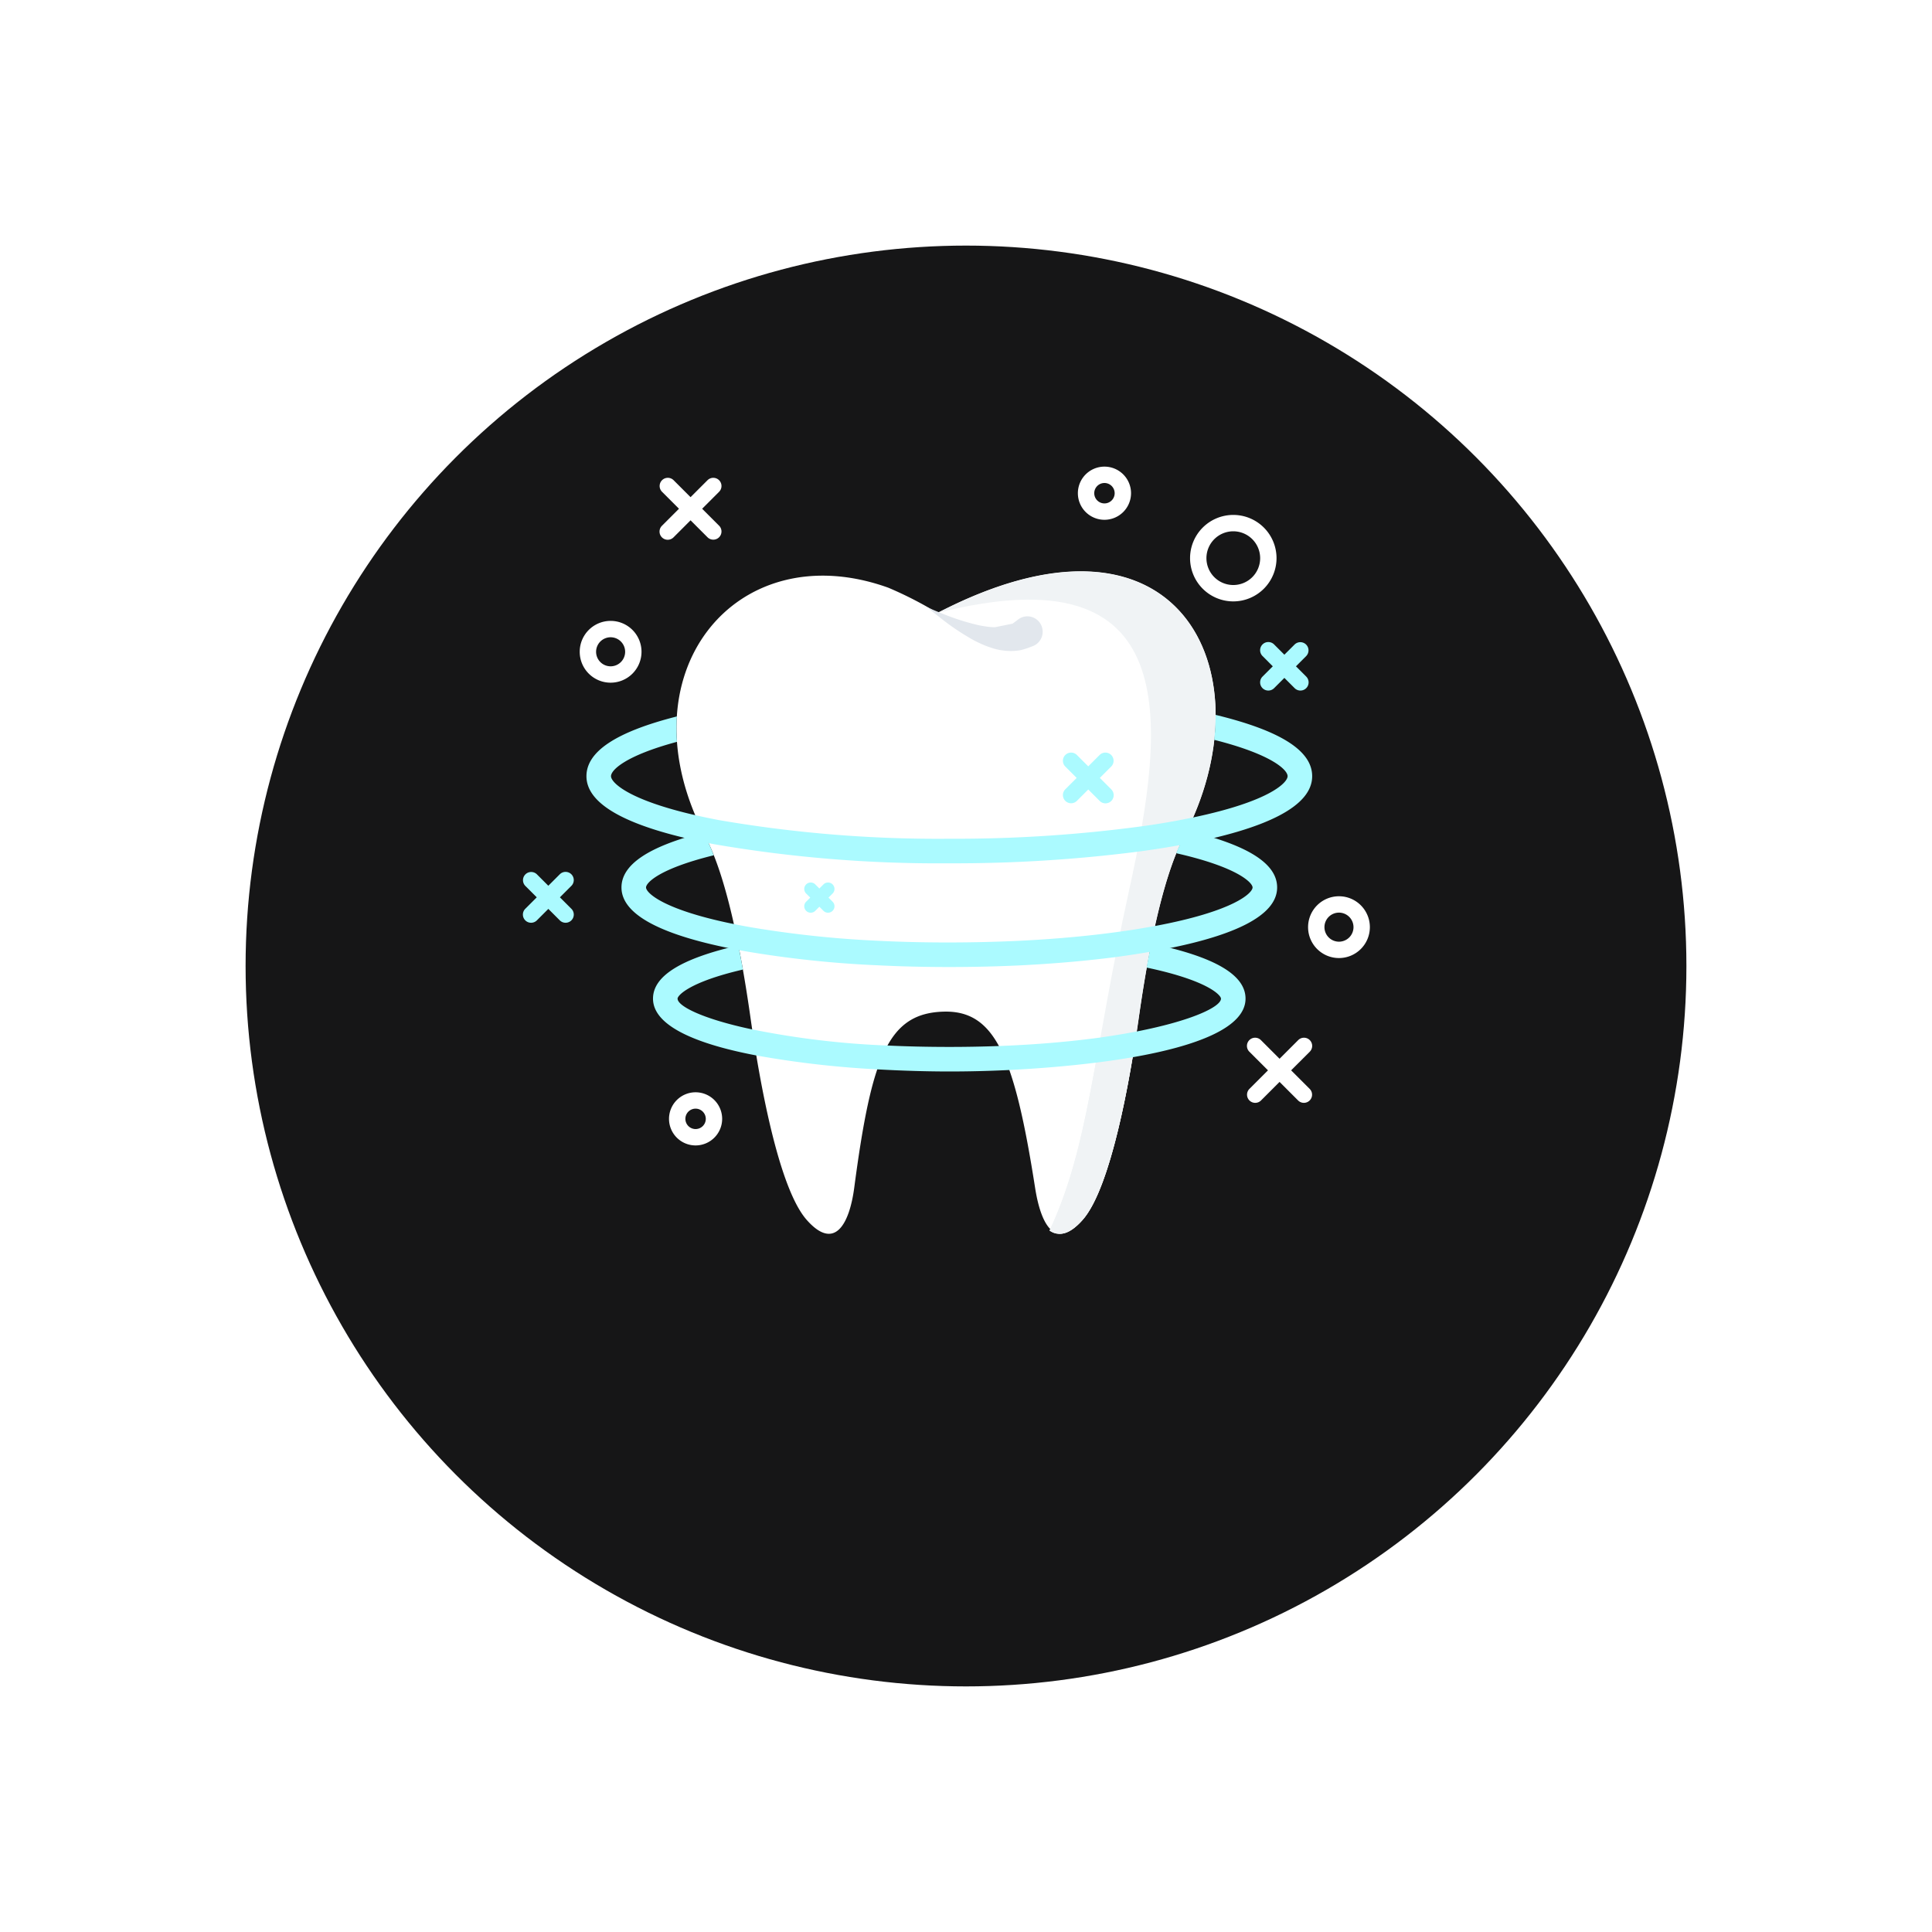 <svg xmlns="http://www.w3.org/2000/svg" xmlns:xlink="http://www.w3.org/1999/xlink" width="236" height="236" viewBox="0 0 236 236">
  <defs>
    <filter id="Ellipse_14" x="0" y="0" width="236" height="236" filterUnits="userSpaceOnUse">
      <feOffset dy="10" input="SourceAlpha"/>
      <feGaussianBlur stdDeviation="10" result="blur"/>
      <feFlood flood-opacity="0.051"/>
      <feComposite operator="in" in2="blur"/>
      <feComposite in="SourceGraphic"/>
    </filter>
  </defs>
  <g id="couronnes-facette" transform="translate(30 20)">
    <rect id="Rectangle_137933" data-name="Rectangle 137933" width="176" height="176" rx="5" transform="translate(0 1)" fill="none"/>
    <g transform="matrix(1, 0, 0, 1, -30, -20)" filter="url(#Ellipse_14)">
      <circle id="Ellipse_14-2" data-name="Ellipse 14" cx="88" cy="88" r="88" transform="translate(30 20)" fill="#161617"/>
    </g>
    <g id="Groupe_384" data-name="Groupe 384" transform="translate(-604.574 -564.025)">
      <path id="Tracé_399" data-name="Tracé 399" d="M689.088,618.894a46.017,46.017,0,0,0-6-3.077c-18.665-6.716-32.754,10.59-22.337,30.434,2.49,4.744,4.269,13.407,5.506,22.147,1.058,7.472,3.385,20.718,6.864,24.648s5.235.333,5.8-3.93c2.124-16.071,4.152-21.322,10.913-21.516,6.283-.18,8.667,5.445,11.18,21.516.665,4.248,2.32,7.859,5.8,3.93s5.806-17.176,6.863-24.648c1.238-8.74,3.016-17.4,5.507-22.147C729.593,626.407,718.936,603.411,689.088,618.894Z" fill="#fff"/>
      <path id="Tracé_400" data-name="Tracé 400" d="M715,660.3c-.12.63-.241,1.27-.35,1.92h-.011Q714.82,661.245,715,660.3Z" fill="#fff"/>
      <path id="Tracé_401" data-name="Tracé 401" d="M713.441,670.02c-.16.99-.321,2.05-.511,3.15-1.239,7.39-3.31,16.69-6.119,19.87-1.62,1.83-3.01,2.04-4.03,1.3,2.82-6,4.16-12.3,5.66-20.51.179-.99.37-2.02.549-3.07C710.61,670.53,712.091,670.28,713.441,670.02Z" fill="#f0f3f5" style="mix-blend-mode: multiply;isolation: isolate"/>
      <path id="Tracé_402" data-name="Tracé 402" d="M698.27,620.207a2.553,2.553,0,0,1,.229-.173l.449-.342a1.858,1.858,0,0,1,2.615.367,1.894,1.894,0,0,1-.365,2.636,1.952,1.952,0,0,1-.462.257l-.526.2a9.4,9.4,0,0,1-.965.289,6.523,6.523,0,0,1-1.108.106,7.451,7.451,0,0,1-2.486-.4,10.939,10.939,0,0,1-1.221-.47c-.4-.181-.789-.373-1.163-.585a29.8,29.8,0,0,1-3.816-2.587c-.977-.761-1.6-1.294-1.6-1.294s.749.338,1.886.788a28.343,28.343,0,0,0,4.191,1.353c.379.09.757.154,1.125.206a8.48,8.48,0,0,0,1.055.085Z" fill="#e2e7ed"/>
      <path id="Tracé_403" data-name="Tracé 403" d="M710.321,640.451l-1.4-1.4,1.4-1.4a1,1,0,0,0-1.414-1.414l-1.4,1.4-1.4-1.4a1,1,0,0,0-1.414,1.414l1.4,1.4-1.4,1.4a1,1,0,0,0,1.414,1.414l1.4-1.4,1.4,1.4a1,1,0,1,0,1.414-1.415Z" fill="#abfaff"/>
      <path id="Tracé_404" data-name="Tracé 404" d="M644.369,655.036l-1.4-1.4,1.4-1.4a1,1,0,0,0-1.415-1.414l-1.4,1.4-1.4-1.4a1,1,0,0,0-1.414,1.414l1.4,1.4-1.4,1.4a1,1,0,0,0,1.415,1.414l1.4-1.4,1.4,1.4a1,1,0,0,0,1.415-1.415Z" fill="#abfaff"/>
      <path id="Tracé_405" data-name="Tracé 405" d="M662.425,608.252l-2.082-2.083,2.082-2.082a1,1,0,0,0-1.414-1.414l-2.083,2.082-2.082-2.082a1,1,0,0,0-1.414,1.414l2.082,2.082-2.083,2.083a1,1,0,0,0,1.415,1.414l2.082-2.083,2.083,2.083a1,1,0,0,0,1.414-1.414Z" fill="#fff"/>
      <path id="Tracé_406" data-name="Tracé 406" d="M676.277,654.172l-.5-.5.5-.5a.788.788,0,0,0-1.115-1.115l-.5.5-.5-.5a.788.788,0,0,0-1.115,1.114l.5.5-.5.5a.788.788,0,0,0,1.115,1.114l.5-.5.5.5a.788.788,0,0,0,1.115-1.115Z" fill="#abfaff"/>
      <path id="Tracé_407" data-name="Tracé 407" d="M730.05,625.417l-1.255,1.255a1,1,0,0,0,1.415,1.414l1.254-1.254,1.254,1.254a1,1,0,1,0,1.414-1.415l-1.254-1.254,1.254-1.254a1,1,0,0,0-1.414-1.414L731.464,624l-1.255-1.255a1,1,0,0,0-1.414,1.415Z" fill="#abfaff"/>
      <path id="Tracé_408" data-name="Tracé 408" d="M734.567,677.047l-2.277-2.277,2.278-2.277a1,1,0,0,0-1.415-1.414l-2.277,2.277-2.277-2.278a1,1,0,0,0-1.414,1.415l2.277,2.277-2.277,2.277a1,1,0,0,0,1.414,1.414l2.277-2.277,2.277,2.277a1,1,0,0,0,1.414-1.414Z" fill="#fff"/>
      <g id="Groupe_372" data-name="Groupe 372">
        <path id="Tracé_409" data-name="Tracé 409" d="M725.225,617.487a5.281,5.281,0,1,1,5.281-5.281A5.287,5.287,0,0,1,725.225,617.487Zm0-8.562a3.281,3.281,0,1,0,3.281,3.281A3.284,3.284,0,0,0,725.225,608.925Z" fill="#fff"/>
      </g>
      <g id="Groupe_373" data-name="Groupe 373">
        <path id="Tracé_410" data-name="Tracé 410" d="M649.162,627.417a3.774,3.774,0,1,1,3.775-3.774A3.777,3.777,0,0,1,649.162,627.417Zm0-5.548a1.774,1.774,0,1,0,1.775,1.774A1.776,1.776,0,0,0,649.162,621.869Z" fill="#fff"/>
      </g>
      <g id="Groupe_374" data-name="Groupe 374">
        <path id="Tracé_411" data-name="Tracé 411" d="M738.133,661.054a3.774,3.774,0,1,1,3.775-3.774A3.777,3.777,0,0,1,738.133,661.054Zm0-5.548a1.774,1.774,0,1,0,1.775,1.774A1.776,1.776,0,0,0,738.133,655.506Z" fill="#fff"/>
      </g>
      <g id="Groupe_375" data-name="Groupe 375">
        <path id="Tracé_412" data-name="Tracé 412" d="M709.487,607.519a3.247,3.247,0,1,1,3.247-3.247A3.251,3.251,0,0,1,709.487,607.519Zm0-4.494a1.247,1.247,0,1,0,1.247,1.247A1.249,1.249,0,0,0,709.487,603.025Z" fill="#fff"/>
      </g>
      <g id="Groupe_376" data-name="Groupe 376">
        <path id="Tracé_413" data-name="Tracé 413" d="M659.541,683.943a3.246,3.246,0,1,1,3.247-3.246A3.25,3.25,0,0,1,659.541,683.943Zm0-4.493a1.246,1.246,0,1,0,1.247,1.247A1.249,1.249,0,0,0,659.541,679.45Z" fill="#fff"/>
      </g>
      <path id="Tracé_414" data-name="Tracé 414" d="M691.034,617.943l-1.946.951c30.129-7.635,27.975,13.064,23.432,33.772-4.434,20.212-4.9,31.385-9.741,41.677,1.022.736,2.416.53,4.034-1.3,3.471-3.93,5.8-17.169,6.853-24.649,1.236-8.736,3.023-17.4,5.506-22.149C729.368,626.842,719.386,604.449,691.034,617.943Z" fill="#f0f3f5" style="mix-blend-mode: multiply;isolation: isolate"/>
      <g id="Groupe_377" data-name="Groupe 377">
        <path id="Tracé_415" data-name="Tracé 415" d="M734.86,638.84c0,3.6-5.379,6.42-15.979,8.38a1.259,1.259,0,0,0-.19.04h-.011c-1.64.3-3.379.57-5.2.81a176.273,176.273,0,0,1-22.95,1.41,161.1,161.1,0,0,1-28.711-2.33c-.229-.04-.46-.09-.689-.14-9.9-1.96-14.92-4.7-14.92-8.17,0-3.01,3.609-5.41,11.049-7.3a21.547,21.547,0,0,0,.011,3.1c-6.31,1.7-8.06,3.45-8.06,4.2,0,.72,1.929,2.84,10.29,4.76q1.32.3,2.88.6a157.609,157.609,0,0,0,28.15,2.28,170.574,170.574,0,0,0,23.52-1.52c1.489-.2,2.93-.44,4.29-.69.69-.13,1.339-.26,1.97-.39,9.409-1.97,11.549-4.27,11.549-5.04s-1.919-2.66-8.959-4.44c.029-.26.049-.52.069-.77.02-.22.04-.44.051-.65.03-.55.049-1.09.049-1.63C731.01,633.28,734.86,635.73,734.86,638.84Z" fill="#abfaff"/>
      </g>
      <g id="Groupe_378" data-name="Groupe 378">
        <path id="Tracé_416" data-name="Tracé 416" d="M730.58,652.43c0,3.45-5.239,6.09-15.579,7.87-.091.02-.19.03-.281.05-1.25.21-2.549.41-3.909.59-3.66.47-7.691.82-11.881,1.02-2.82.13-5.64.19-8.4.19-3,0-5.94-.07-8.72-.21A130.043,130.043,0,0,1,666,660.29c-.381-.07-.75-.13-1.12-.2-9.551-1.78-14.391-4.35-14.391-7.66,0-2.78,3.27-4.99,9.991-6.71.089.18.179.35.27.53.13.24.25.5.38.76.22.47.43.96.629,1.49-6.739,1.66-8.27,3.38-8.27,3.93,0,.64,2.041,2.71,10.721,4.47.719.15,1.489.29,2.3.43a128.519,128.519,0,0,0,15.451,1.62c5.239.26,11.049.27,16.829.01,4.491-.21,8.8-.6,12.64-1.14.96-.13,1.89-.27,2.781-.43.5-.08.989-.17,1.449-.25,9.681-1.81,11.92-4.04,11.92-4.71,0-.55-1.729-2.46-9.32-4.18h-.009c.139-.34.28-.67.429-.99.161-.36.321-.69.491-1.01.14-.26.27-.51.39-.77C726.97,647.23,730.58,649.5,730.58,652.43Z" fill="#abfaff"/>
      </g>
      <g id="Groupe_379" data-name="Groupe 379">
        <path id="Tracé_417" data-name="Tracé 417" d="M726.72,666.01c0,3.58-6.119,5.82-13.79,7.16-1.449.25-2.96.47-4.489.66-3.531.44-7.181.73-10.59.9-2.651.13-5.16.18-7.32.18-2.561,0-5.59-.08-8.8-.26a117.617,117.617,0,0,1-14.781-1.7c-7.1-1.35-12.609-3.54-12.609-6.94,0-2.76,3.419-4.89,10.43-6.5.03.19.07.38.11.58.15.78.3,1.57.439,2.37-6.589,1.53-7.979,3.18-7.979,3.55,0,.92,3.069,2.48,9.109,3.76a103.325,103.325,0,0,0,16.531,1.97c2.349.11,4.87.17,7.55.17,2.12,0,4.14-.04,6.049-.11,4.761-.18,8.9-.56,12.41-1.04,1.62-.23,3.1-.48,4.451-.74,6.81-1.33,10.279-3.03,10.279-4.01,0-.4-1.56-2.21-9.069-3.79h-.011q.18-.975.361-1.92c.06-.34.13-.69.2-1.02C722.95,660.9,726.72,663.1,726.72,666.01Z" fill="#abfaff"/>
      </g>
    </g>
  </g>
</svg>

